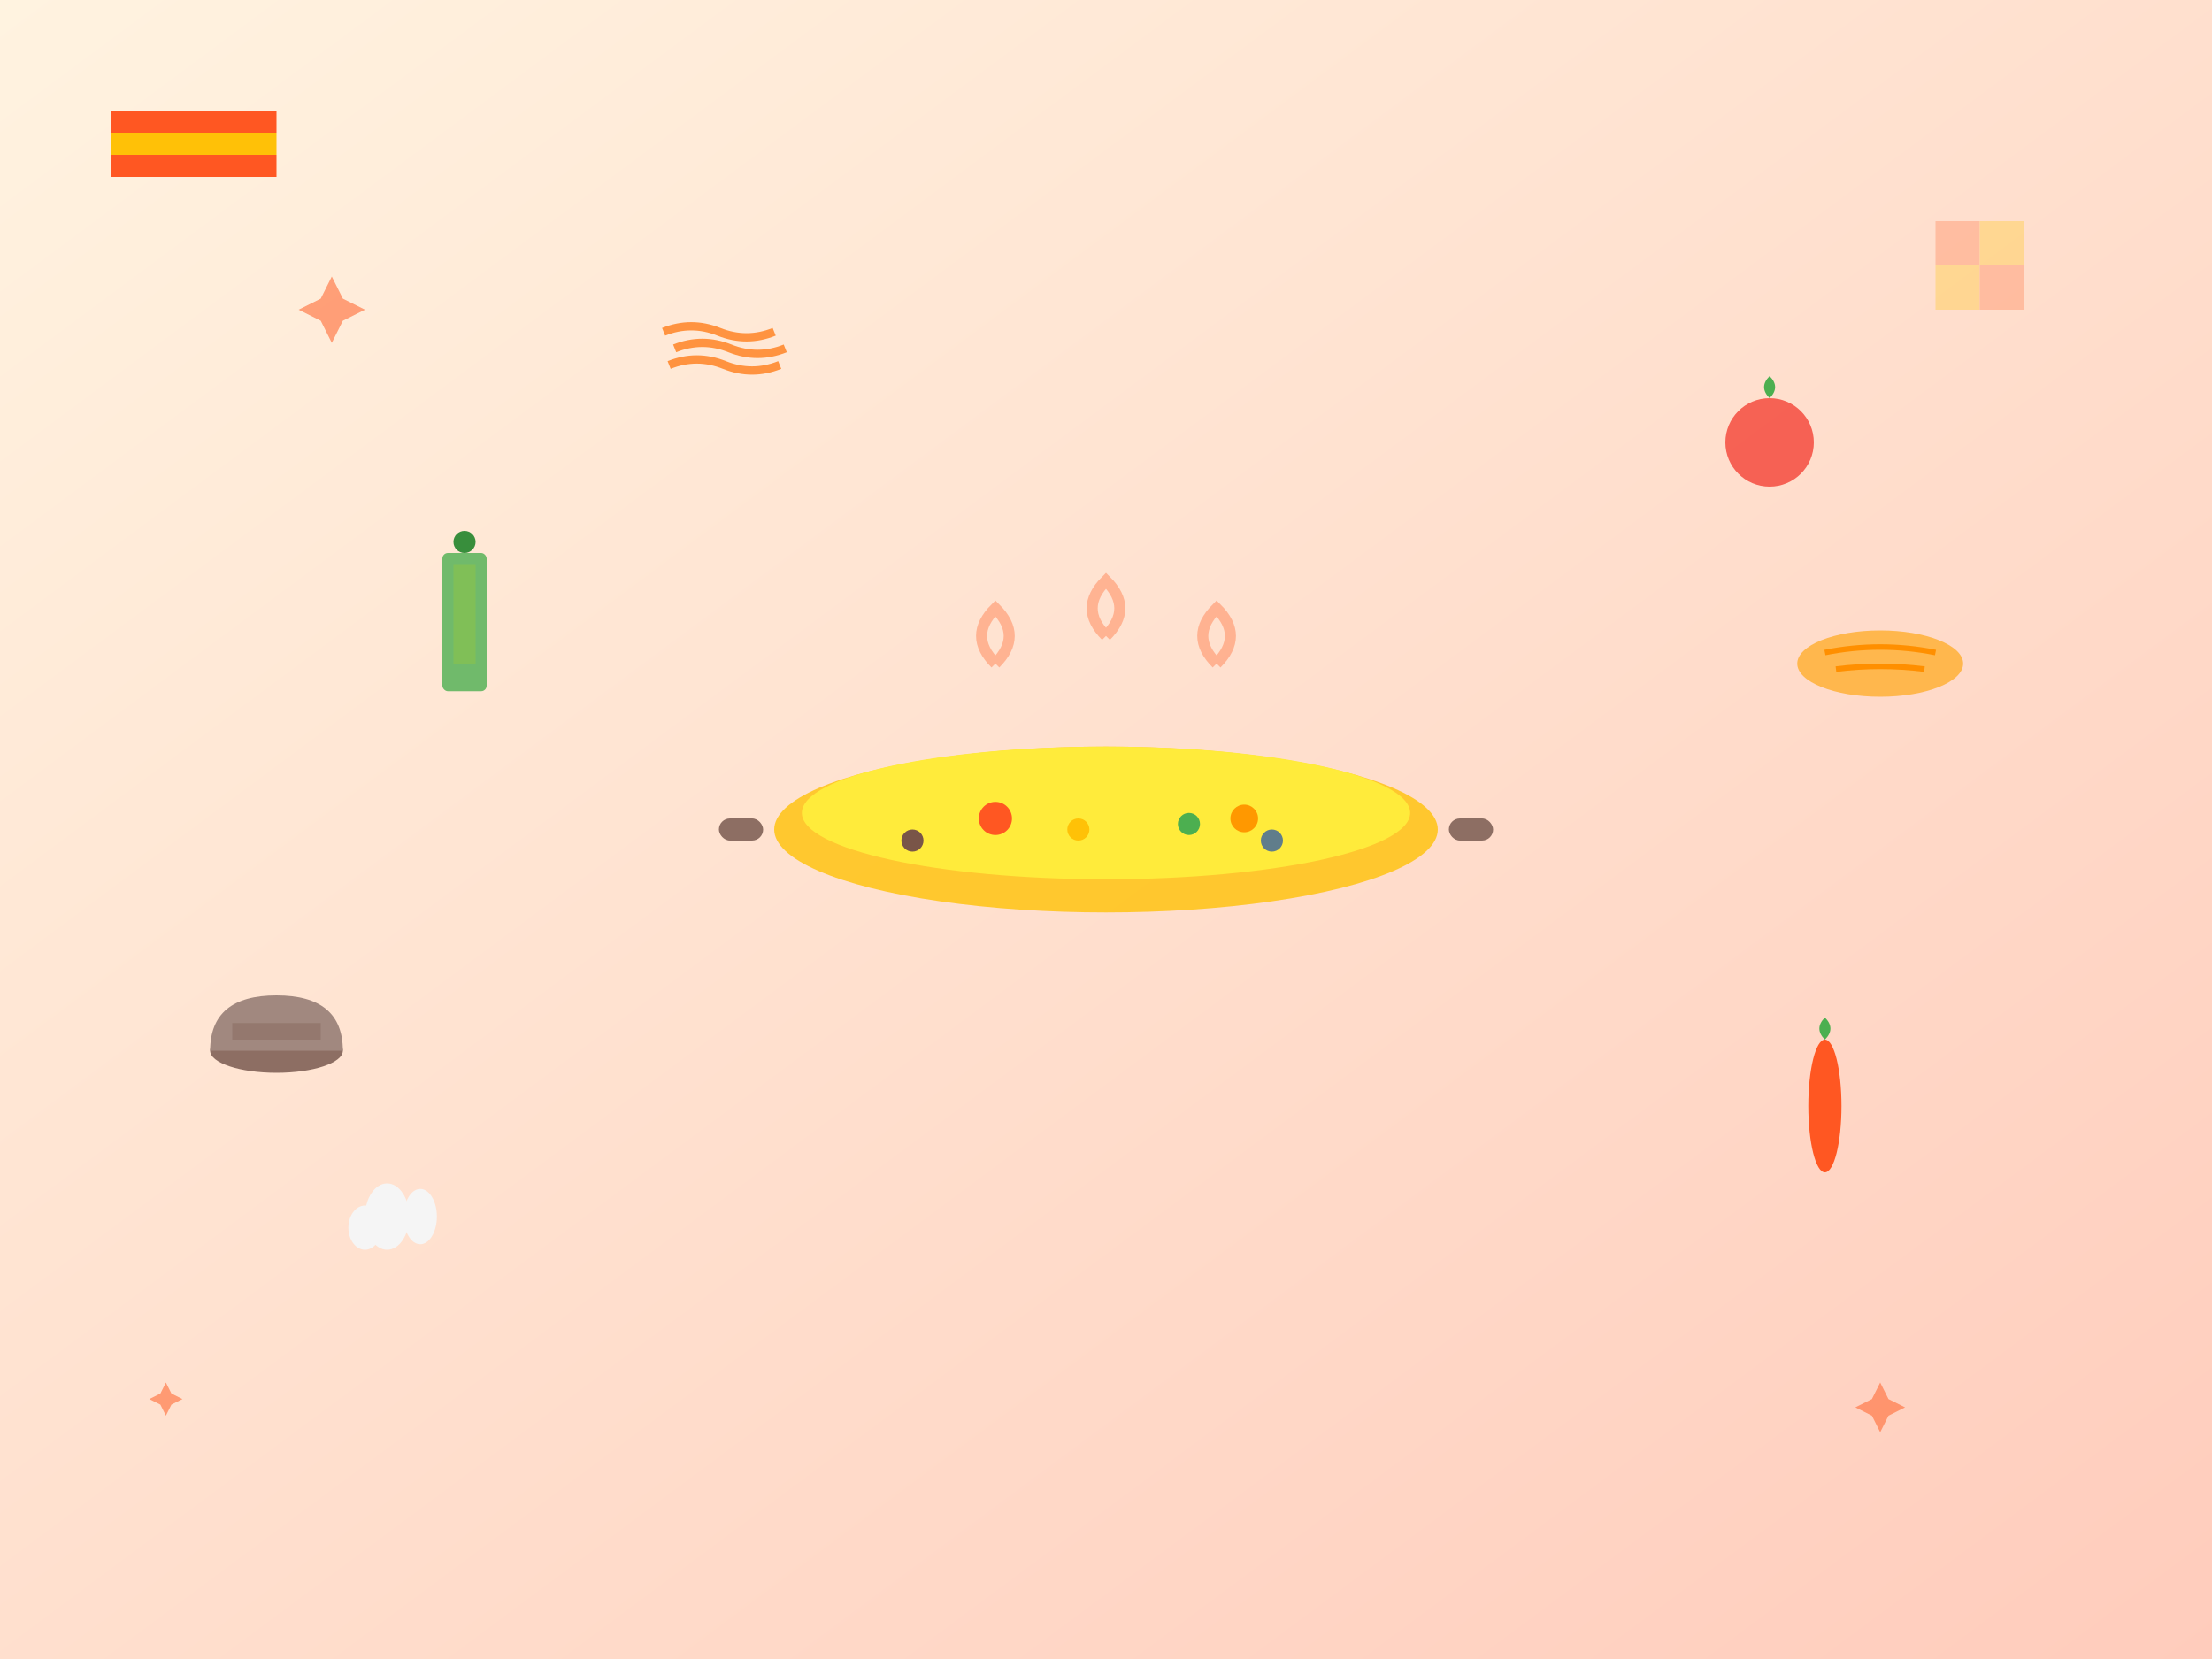 <svg xmlns="http://www.w3.org/2000/svg" viewBox="0 0 400 300" fill="none">
  <rect x="0" y="0" width="400" height="300" fill="#333333" stroke="none"/>
  <!-- Background -->
  <rect width="400" height="300" fill="url(#culinaryGradient)"/>
  <defs>
    <linearGradient id="culinaryGradient" x1="0%" y1="0%" x2="100%" y2="100%">
      <stop offset="0%" style="stop-color:#fff3e0;stop-opacity:1" />
      <stop offset="100%" style="stop-color:#ffccbc;stop-opacity:1" />
    </linearGradient>
  </defs>
  
  <!-- Central Spanish kitchen scene -->
  <g transform="translate(200,150)">
    <!-- Paella pan -->
    <ellipse cx="0" cy="0" rx="60" ry="15" fill="#ffc107" opacity="0.8"/>
    <ellipse cx="0" cy="-3" rx="55" ry="12" fill="#ffeb3b"/>
    
    <!-- Paella ingredients -->
    <circle cx="-20" cy="-2" r="3" fill="#ff5722"/> <!-- Red pepper -->
    <circle cx="15" cy="-1" r="2" fill="#4caf50"/> <!-- Peas -->
    <circle cx="-5" cy="0" r="2" fill="#ffc107"/> <!-- Saffron rice -->
    <circle cx="25" cy="-2" r="2.5" fill="#ff9800"/> <!-- Shrimp -->
    <circle cx="-35" cy="2" r="2" fill="#795548"/> <!-- Mussels -->
    <circle cx="30" cy="2" r="2" fill="#607d8b"/> <!-- Clams -->
    
    <!-- Paella handles -->
    <rect x="-70" y="-2" width="8" height="4" rx="2" fill="#8d6e63"/>
    <rect x="62" y="-2" width="8" height="4" rx="2" fill="#8d6e63"/>
  </g>
  
  <!-- Spanish ingredients around -->
  <!-- Olive oil bottle -->
  <g transform="translate(80,100)">
    <rect x="0" y="0" width="8" height="25" rx="1" fill="#4caf50" opacity="0.8"/>
    <rect x="2" y="2" width="4" height="18" fill="#8bc34a" opacity="0.6"/>
    <circle cx="4" cy="-2" r="2" fill="#388e3c"/>
  </g>
  
  <!-- Tomatoes -->
  <circle cx="320" cy="80" r="8" fill="#f44336" opacity="0.8"/>
  <path d="M320 72 Q318 70 320 68 Q322 70 320 72" fill="#4caf50"/>
  
  <!-- Garlic -->
  <g transform="translate(70,220)">
    <ellipse cx="0" cy="0" rx="4" ry="6" fill="#f5f5f5"/>
    <ellipse cx="6" cy="0" rx="3" ry="5" fill="#f5f5f5"/>
    <ellipse cx="-4" cy="2" rx="3" ry="4" fill="#f5f5f5"/>
  </g>
  
  <!-- Spanish peppers -->
  <g transform="translate(330,200)">
    <ellipse cx="0" cy="0" rx="3" ry="12" fill="#ff5722"/>
    <path d="M0 -12 Q-2 -14 0 -16 Q2 -14 0 -12" fill="#4caf50"/>
  </g>
  
  <!-- Traditional Spanish pottery -->
  <g transform="translate(50,180)">
    <ellipse cx="0" cy="10" rx="12" ry="4" fill="#8d6e63"/>
    <path d="M-12 10 Q-12 0 0 0 Q12 0 12 10" fill="#a1887f"/>
    <rect x="-8" y="5" width="16" height="3" fill="#8d6e63" opacity="0.6"/>
  </g>
  
  <!-- Spanish bread -->
  <g transform="translate(340,120)">
    <ellipse cx="0" cy="0" rx="15" ry="6" fill="#ffb74d"/>
    <path d="M-10 -2 Q0 -4 10 -2" stroke="#ff8f00" stroke-width="1" fill="none"/>
    <path d="M-8 1 Q0 0 8 1" stroke="#ff8f00" stroke-width="1" fill="none"/>
  </g>
  
  <!-- Saffron threads -->
  <g transform="translate(120,60)" opacity="0.7">
    <path d="M0 0 Q5 -2 10 0 Q15 2 20 0" stroke="#ff6f00" stroke-width="1.5" fill="none"/>
    <path d="M2 3 Q7 1 12 3 Q17 5 22 3" stroke="#ff6f00" stroke-width="1.5" fill="none"/>
    <path d="M1 6 Q6 4 11 6 Q16 8 21 6" stroke="#ff6f00" stroke-width="1.5" fill="none"/>
  </g>
  
  <!-- Cooking steam -->
  <g opacity="0.4">
    <path d="M180 120 Q185 115 180 110 Q175 115 180 120" stroke="#ff6b35" stroke-width="2" fill="none"/>
    <path d="M200 115 Q205 110 200 105 Q195 110 200 115" stroke="#ff6b35" stroke-width="2" fill="none"/>
    <path d="M220 120 Q225 115 220 110 Q215 115 220 120" stroke="#ff6b35" stroke-width="2" fill="none"/>
  </g>
  
  <!-- Spanish flag colors decoration -->
  <rect x="20" y="20" width="30" height="4" fill="#ff5722"/>
  <rect x="20" y="24" width="30" height="4" fill="#ffc107"/>
  <rect x="20" y="28" width="30" height="4" fill="#ff5722"/>
  
  <!-- Traditional Spanish tiles pattern -->
  <g transform="translate(350,40)" opacity="0.3">
    <rect x="0" y="0" width="8" height="8" fill="#ff6b35"/>
    <rect x="8" y="0" width="8" height="8" fill="#ffc107"/>
    <rect x="0" y="8" width="8" height="8" fill="#ffc107"/>
    <rect x="8" y="8" width="8" height="8" fill="#ff6b35"/>
  </g>
  
  <!-- Decorative culinary sparkles -->
  <g fill="#ff6b35" opacity="0.6">
    <path d="M60,50 l2,4 l4,2 l-4,2 l-2,4 l-2,-4 l-4,-2 l4,-2 Z"/>
    <path d="M340,250 l1.5,3 l3,1.5 l-3,1.5 l-1.5,3 l-1.5,-3 l-3,-1.5 l3,-1.5 Z"/>
    <path d="M30,250 l1,2 l2,1 l-2,1 l-1,2 l-1,-2 l-2,-1 l2,-1 Z"/>
  </g>
</svg>